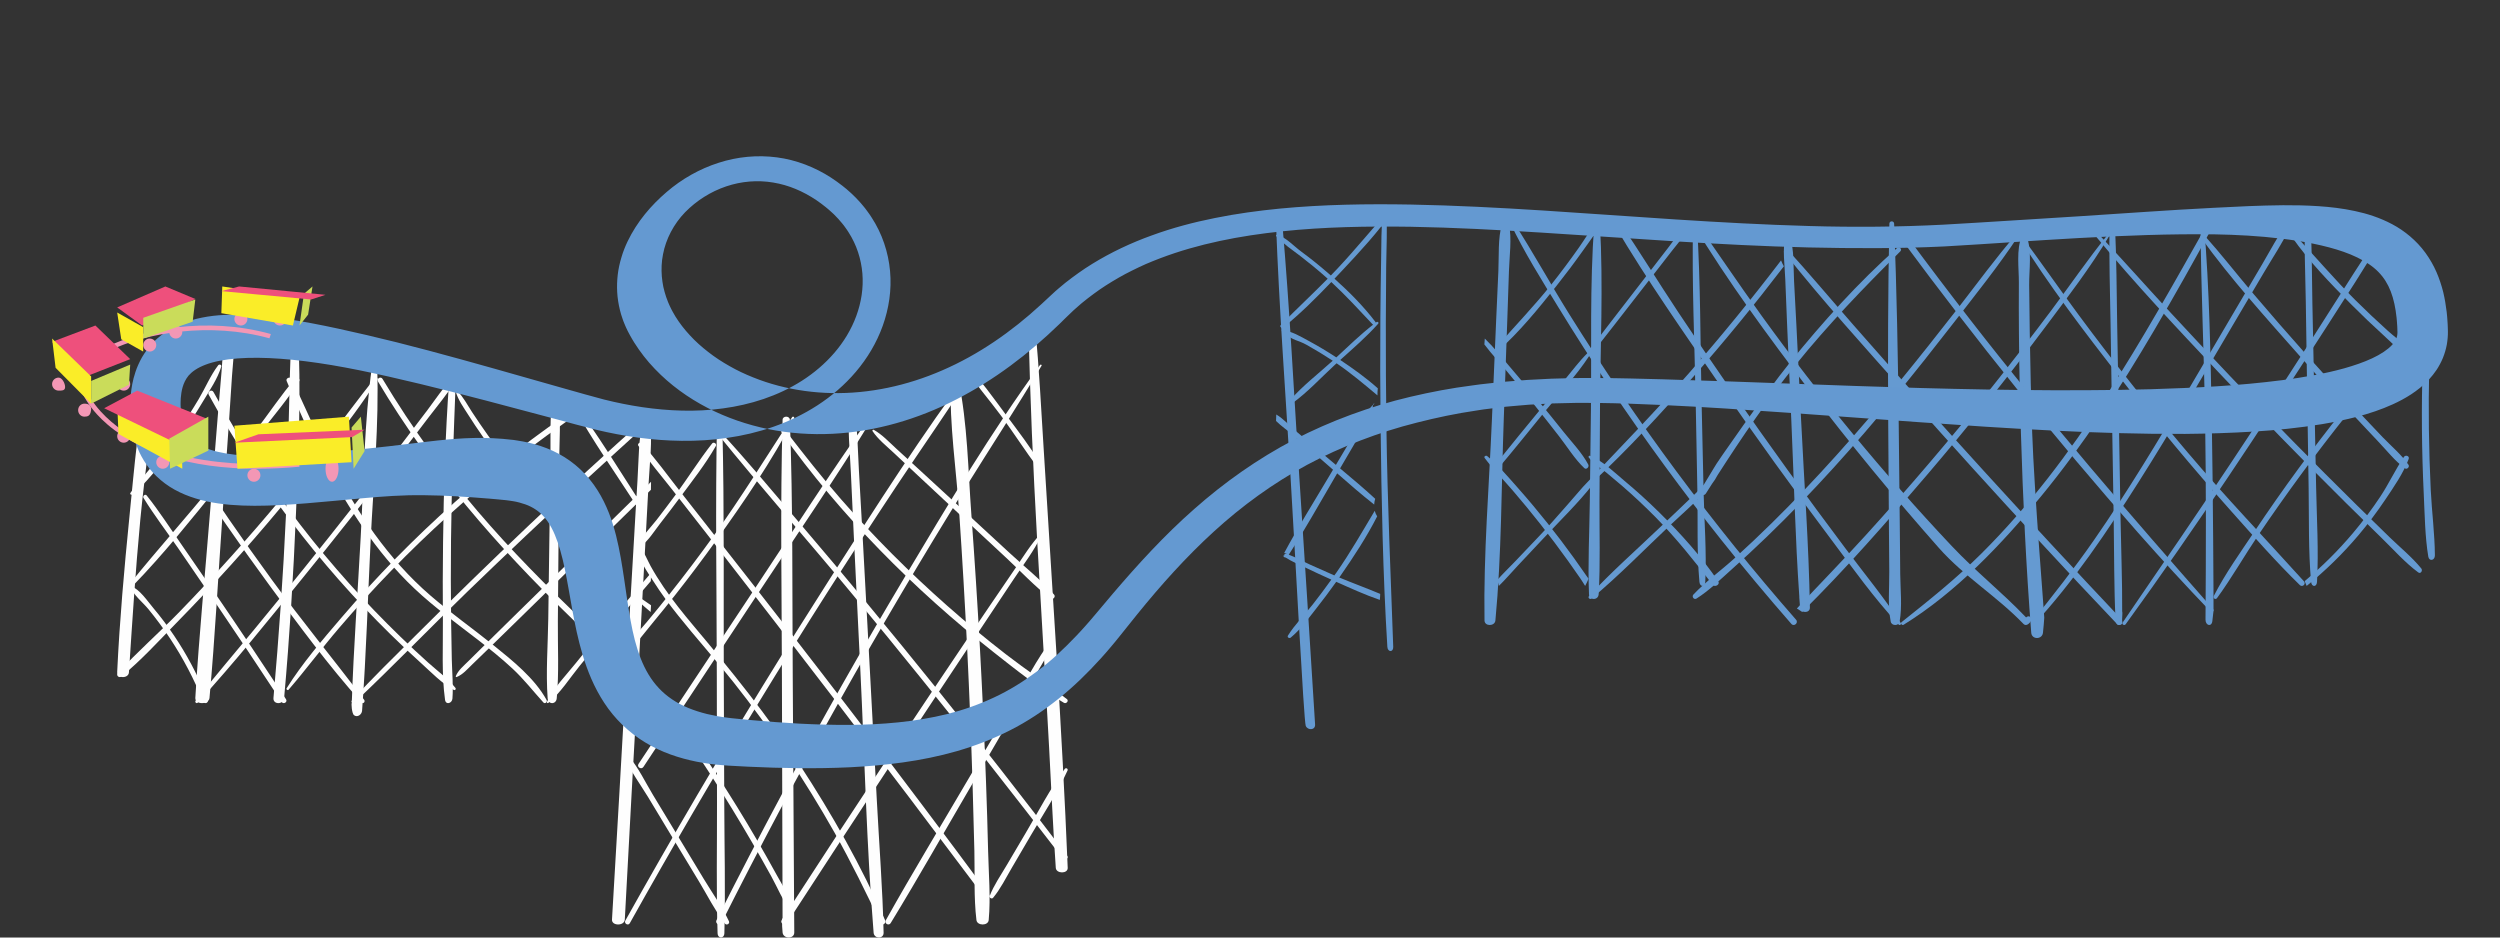 <svg xmlns="http://www.w3.org/2000/svg" viewBox="0 0 192 72"><rect x="0" y="0" width="192" height="72" fill="#333333" stroke="none"/> <g fill="none" fill-rule="evenodd" transform="translate(4 12)"> <path fill="#FEFEFE" d="M7.455 16.178C6.628 19.974 6.32 23.895 5.934 27.744 5.539 31.69 5.188 35.648 5 39.607 4.976 40.129 5.901 40.133 5.905 39.607 6.16 35.704 6.407 31.803 6.776 27.907 7.144 24.021 7.766 20.137 8 16.244 8.016 15.967 7.515 15.9 7.455 16.178M13.932 13.192C13.902 12.99 13.504 12.909 13.434 13.14 13.103 14.231 13.115 15.418 13.015 16.533 12.91 17.703 12.814 18.873 12.718 20.043 12.522 22.437 12.33 24.833 12.14 27.228 11.759 32.016 11.287 36.806 11.001 41.598 10.969 42.138 12.042 42.13 12.09 41.598 12.518 36.869 12.763 32.128 13.098 27.395 13.263 25.055 13.428 22.716 13.587 20.377 13.667 19.207 13.744 18.038 13.818 16.868 13.895 15.668 14.108 14.386 13.932 13.192M18.877 13.226C18.86 12.925 18.424 12.924 18.408 13.226 18.157 17.954 18.185 22.699 17.968 27.431 17.752 32.164 17.416 36.888 17.002 41.607 16.956 42.133 17.774 42.129 17.821 41.607 18.243 36.891 18.536 32.162 18.731 27.431 18.925 22.712 19.142 17.944 18.877 13.226M24.968 16.199C24.961 15.984 24.6 15.91 24.567 16.146 23.971 20.459 23.936 24.882 23.703 29.229 23.476 33.48 23.157 37.739 23.016 41.995 22.975 41.979 23.006 42.798 23.197 42.934 23.467 43.127 23.787 42.861 23.807 42.587 24.133 38.2 24.252 33.788 24.471 29.393 24.688 25.018 25.121 20.579 24.968 16.199M30.645 35.644C30.619 33.586 30.617 31.527 30.638 29.469 30.678 25.406 30.845 21.354 31 17.297 31.015 16.894 30.505 16.908 30.496 17.298 30.495 17.298 30.494 17.297 30.492 17.297 30.194 21.395 30.08 25.523 30.027 29.636 30.001 31.638 29.996 33.641 30.014 35.644 30.031 37.634 29.906 39.781 30.179 41.745 30.237 42.165 30.72 42.019 30.747 41.651 30.82 40.666 30.721 39.637 30.698 38.648 30.675 37.647 30.657 36.646 30.645 35.644M38.847 18.146C38.818 17.949 38.52 17.954 38.487 18.146 38.18 19.97 38.306 21.953 38.273 23.803 38.237 25.785 38.213 27.766 38.186 29.747L38.107 35.521C38.079 37.537 37.913 39.624 38.06 41.634 38.097 42.126 38.711 42.118 38.757 41.634 38.943 39.683 38.827 37.652 38.844 35.691 38.86 33.709 38.877 31.728 38.893 29.747 38.909 27.823 38.929 25.898 38.937 23.973 38.945 22.069 39.121 20.031 38.847 18.146M45.909 20.199C45.881 19.992 45.471 19.904 45.41 20.145 45.023 21.692 45.058 23.346 44.958 24.918 44.857 26.49 44.77 28.064 44.679 29.636 44.492 32.839 44.305 36.041 44.12 39.243 43.749 45.703 43.392 52.164 43.001 58.624 42.97 59.125 43.959 59.125 43.985 58.624 44.317 52.219 44.685 45.816 45.037 39.411 45.21 36.265 45.38 33.12 45.551 29.973 45.636 28.401 45.727 26.828 45.805 25.255 45.888 23.596 46.131 21.852 45.909 20.199M51.966 20.805C51.777 20.563 51.606 20.3 51.409 20.071 51.279 19.921 51.074 20.02 51.069 20.259 50.93 26.818 51.043 33.4 51.051 39.962 51.055 43.19 51.06 46.418 51.066 49.646 51.073 52.98 51.004 56.334 51.11 59.665 51.124 60.111 51.62 60.113 51.632 59.665 51.72 56.333 51.633 52.98 51.623 49.646 51.612 46.418 51.6 43.19 51.587 39.962 51.562 33.568 51.634 27.154 51.478 20.763 51.593 20.858 51.71 20.951 51.823 21.052 51.935 21.152 52.062 20.927 51.966 20.805M56.882 39.928C56.838 33.367 56.905 26.796 56.661 20.239 56.649 19.921 56.112 19.92 56.103 20.239 55.915 26.798 56.039 33.368 56.051 39.928 56.063 46.123 56.079 52.318 56.101 58.513 56.077 58.554 56.063 58.601 56.061 58.654 56.053 58.981 56.073 59.291 56.103 59.617 56.151 60.119 57.003 60.136 57 59.617 56.967 53.054 56.927 46.491 56.882 39.928M63.344 49.531C63.163 46.106 62.978 42.682 62.795 39.258 62.614 35.89 62.433 32.522 62.248 29.154 62.156 27.47 62.064 25.786 61.963 24.102 61.866 22.475 61.886 20.777 61.545 19.178 61.507 19.001 61.265 19.063 61.249 19.218 61.071 20.879 61.273 22.604 61.345 24.27 61.418 25.955 61.5 27.638 61.58 29.322 61.742 32.69 61.908 36.058 62.073 39.426 62.404 46.153 62.549 52.921 63.094 59.635 63.133 60.114 63.871 60.129 63.861 59.635 63.788 56.267 63.521 52.894 63.344 49.531M71.887 53.353C71.846 51.584 71.79 49.815 71.726 48.045 71.602 44.618 71.446 41.191 71.258 37.765 71.07 34.339 70.85 30.914 70.599 27.49 70.347 24.07 70.312 20.551 69.608 17.163 69.555 16.904 69.019 16.977 69.012 17.223 68.913 20.63 69.444 24.088 69.675 27.49 69.911 30.969 70.114 34.45 70.285 37.931 70.452 41.357 70.588 44.784 70.693 48.211 70.745 49.925 70.79 51.639 70.832 53.353 70.875 55.114 70.78 56.907 70.99 58.661 71.044 59.109 71.891 59.116 71.932 58.661 72.091 56.906 71.928 55.112 71.887 53.353M76.15 22.409C75.963 19.338 75.797 16.264 75.516 13.197 75.492 12.938 74.995 12.931 75 13.197 75.199 23.944 75.996 34.7 76.573 45.438 76.738 48.508 76.87 51.581 77.084 54.65 77.116 55.114 78.019 55.12 78 54.65 77.565 43.9 76.805 33.151 76.15 22.409"/> <path fill="#659AD1" d="M95.775 24.441C95.366 18.042 95.042 11.628 94.489 5.24 94.462 4.925 93.988 4.915 94 5.24 94.242 11.645 94.716 18.045 95.103 24.441 95.46 30.344 96.13 43.346 96.28 43.742 96.418 44.104 97.027 44.098 96.999 43.642 96.611 37.241 96.184 30.841 95.775 24.441M102.479 20.946C102.442 18.209 102.424 15.471 102.432 12.733 102.436 11.309 102.444 9.886 102.459 8.463 102.473 7.049 102.556 5.602 102.471 4.193 102.459 3.992 102.235 3.907 102.21 4.141 102.071 5.453 102.091 6.809 102.067 8.134 102.042 9.557 102.022 10.981 102.012 12.405 101.992 15.197 101.996 17.99 102.03 20.782 102.098 26.409 102.203 32.074 102.549 37.681 102.575 38.1 103.015 38.113 103 37.681 102.801 32.101 102.554 26.535 102.479 20.946M111.887 5.17C111.841 4.935 111.416 4.952 111.355 5.17 111.028 6.33 111.128 7.641 111.074 8.831 111.016 10.085 110.959 11.339 110.905 12.593 110.796 15.155 110.686 17.717 110.577 20.279 110.359 25.389 109.929 30.541 110.01 35.653 110.018 36.122 110.804 36.11 110.847 35.653 111.328 30.557 111.303 25.391 111.486 20.279 111.575 17.772 111.665 15.264 111.754 12.756 111.801 11.448 111.844 10.14 111.887 8.831 111.925 7.644 112.121 6.344 111.887 5.17M118.879 19.425C118.904 14.708 119.14 9.928 118.875 5.217 118.859 4.927 118.457 4.929 118.436 5.217 118.089 9.923 118.241 14.707 118.183 19.425 118.155 21.793 118.126 24.161 118.097 26.53 118.069 28.889 117.939 31.276 118.035 33.634 118.055 34.123 118.749 34.121 118.777 33.634 118.915 31.279 118.827 28.889 118.84 26.53 118.853 24.161 118.866 21.793 118.879 19.425M126.835 25.738C126.786 23.475 126.735 21.212 126.684 18.949 126.582 14.382 126.61 9.758 126.325 5.206 126.308 4.936 126.031 4.927 126.025 5.206 125.927 9.772 126.145 14.384 126.231 18.949 126.273 21.212 126.315 23.475 126.359 25.738 126.404 28.027 126.309 30.423 126.516 32.693 126.553 33.092 126.943 33.113 126.965 32.693 127.079 30.411 126.885 28.026 126.835 25.738M134.324 20.245C134.205 17.842 134.092 15.438 133.966 13.035 133.906 11.888 133.849 10.741 133.784 9.594 133.72 8.465 133.814 7.199 133.451 6.112 133.405 5.972 133.161 5.954 133.124 6.112 132.877 7.174 133.069 8.35 133.108 9.43 133.152 10.632 133.205 11.834 133.254 13.035 133.354 15.439 133.465 17.842 133.572 20.245 133.773 24.765 133.871 29.303 134.187 33.818 134.184 33.837 134.183 33.858 134.185 33.879 134.209 34.141 134.228 34.403 134.246 34.665 134.277 35.107 135.008 35.116 135 34.665 134.918 29.86 134.559 25.047 134.324 20.245M141.938 32.095C141.926 30.797 141.914 29.499 141.902 28.201 141.878 25.662 141.85 23.123 141.822 20.583 141.766 15.442 141.667 10.313 141.47 5.178 141.46 4.941 141.109 4.94 141.104 5.178 140.994 10.314 140.984 15.443 141.016 20.583 141.031 23.123 141.047 25.662 141.067 28.201 141.077 29.442 141.086 30.684 141.096 31.925 141.106 33.168 140.968 34.524 141.208 35.744 141.274 36.082 141.828 36.089 141.889 35.744 142.099 34.571 141.949 33.285 141.938 32.095M152.071 21.218C151.984 18.682 151.927 16.145 151.886 13.608 151.866 12.367 151.851 11.127 151.84 9.886 151.828 8.733 152.079 7.201 151.628 6.119 151.561 5.959 151.349 5.962 151.281 6.119 150.833 7.153 151.057 8.613 151.049 9.717 151.04 11.014 151.044 12.311 151.054 13.608 151.073 16.145 151.129 18.682 151.205 21.218 151.36 26.346 151.6 31.476 151.999 36.593 152.041 37.141 152.841 37.13 152.9 36.593 152.942 36.209 152.972 35.827 153 35.442 153.011 35.292 152.231 25.858 152.071 21.218M158.983 34.959C158.995 32.629 158.901 30.283 158.861 27.956 158.819 25.457 158.776 22.959 158.733 20.461 158.69 17.962 158.645 15.464 158.6 12.966 158.555 10.417 158.559 7.846 158.42 5.305 158.398 4.904 158.026 4.893 158.017 5.305 157.962 7.852 158.053 10.418 158.093 12.966 158.131 15.464 158.17 17.962 158.211 20.461 158.251 22.959 158.292 25.457 158.333 27.956 158.374 30.502 158.351 33.077 158.472 35.617 158.496 36.122 158.967 36.133 158.978 35.617 158.979 35.448 158.986 35.278 158.999 35.11 159.002 35.053 158.996 35.003 158.983 34.959M165.866 20.386C165.772 15.327 165.689 10.219 165.266 5.199 165.244 4.944 164.998 4.923 165 5.199 165.035 10.261 165.277 15.322 165.355 20.386 165.433 25.455 165.421 30.521 165.383 35.591 165.38 36.049 165.85 36.172 165.908 35.702 165.94 35.437 165.972 35.174 165.998 34.908 166.012 34.763 165.954 25.106 165.866 20.386M173.88 25.483C173.831 23.081 173.783 20.68 173.735 18.279 173.687 15.933 173.639 13.587 173.59 11.242 173.541 8.895 173.583 6.478 173.353 4.15 173.329 3.902 173.081 3.99 173.067 4.205 172.922 6.524 173.052 8.917 173.086 11.242 173.122 13.643 173.158 16.045 173.195 18.446 173.231 20.791 173.267 23.137 173.303 25.483 173.34 27.868 173.277 30.321 173.492 32.687 173.529 33.095 173.924 33.114 173.947 32.687 174.079 30.311 173.928 27.865 173.88 25.483M182.682 25.642C182.605 24.074 182.557 22.503 182.538 20.931 182.518 19.36 182.528 17.788 182.564 16.217 182.601 14.583 182.826 12.821 182.688 11.198 182.67 10.981 182.453 10.913 182.401 11.144 182.073 12.623 182.115 14.367 182.065 15.903 182.01 17.578 181.99 19.255 182.004 20.931 182.018 22.607 182.065 24.283 182.145 25.956 182.22 27.53 182.238 29.205 182.492 30.745 182.557 31.14 183.003 31.051 183 30.65 182.987 28.989 182.764 27.303 182.682 25.642"/> <path fill="#FEFEFE" d="M42.588 36.023C41.8 36.977 41.016 37.935 40.244 38.901 39.493 39.842 38.522 40.816 38.008 41.901 37.975 41.97 38.054 42.032 38.115 41.982 39.041 41.223 39.753 40.081 40.505 39.157 41.287 38.199 42.071 37.242 42.865 36.294 43.894 35.063 44.933 33.841 45.983 32.628 45.988 32.418 45.995 32.209 46 32 44.847 33.328 43.708 34.668 42.588 36.023M41.233 29.675C39.468 31.406 37.703 33.137 35.938 34.869 35.055 35.734 34.173 36.6 33.293 37.469 32.853 37.903 32.411 38.335 31.975 38.773 31.617 39.133 31.198 39.462 31.003 39.932 30.988 39.968 31.033 40.012 31.07 39.997 31.552 39.803 31.887 39.394 32.254 39.043 32.671 38.644 33.084 38.241 33.497 37.839 34.384 36.976 35.268 36.112 36.151 35.247 37.947 33.489 39.744 31.73 41.54 29.972 43.024 28.52 44.508 27.067 45.992 25.614 45.995 25.409 45.997 25.205 46 25 44.411 26.558 42.822 28.117 41.233 29.675M45.646 20.054C39.564 25.461 33.656 31.089 27.89 36.835 26.255 38.464 24.593 40.078 23.036 41.783 22.925 41.904 23.095 42.076 23.215 41.964 26.163 39.187 28.979 36.262 31.891 33.445 34.832 30.599 37.808 27.788 40.816 25.014 42.514 23.448 44.228 21.9 45.935 20.345 46.13 20.166 45.842 19.88 45.646 20.054M40.682 19.038C33.81 23.612 27.576 29.186 22.241 35.415 20.756 37.149 19.226 38.927 18.013 40.858 17.958 40.946 18.091 41.053 18.163 40.971 19.496 39.431 20.706 37.789 22.03 36.241 23.334 34.716 24.686 33.23 26.085 31.789 28.91 28.88 31.932 26.156 35.12 23.631 36.992 22.149 38.929 20.755 40.903 19.406 41.131 19.25 40.916 18.882 40.682 19.038M30.691 17.055C30.02 17.803 29.452 18.665 28.845 19.469 28.21 20.311 27.572 21.15 26.931 21.987 25.699 23.597 24.457 25.2 23.205 26.794 20.677 30.014 18.114 33.205 15.511 36.361 14.016 38.174 12.485 39.959 11.027 41.803 10.937 41.917 11.089 42.072 11.19 41.963 13.976 38.931 16.566 35.688 19.167 32.487 21.773 29.281 24.334 26.036 26.854 22.757 27.546 21.857 28.234 20.954 28.92 20.049 29.61 19.138 30.373 18.245 30.974 17.269 31.083 17.092 30.825 16.905 30.691 17.055M24.772 17.051C22.345 20.137 20.075 23.323 17.556 26.345 15.082 29.314 12.495 32.197 9.797 34.977 8.251 36.571 6.551 38.05 5.055 39.683 4.887 39.866 5.14 40.106 5.331 39.949 6.838 38.717 8.183 37.234 9.539 35.849 10.936 34.424 12.303 32.972 13.641 31.494 16.224 28.639 18.685 25.684 21.025 22.641 22.394 20.861 23.789 19.065 24.98 17.168 25.063 17.036 24.863 16.935 24.772 17.051M18.684 17.057C17.582 18.339 16.635 19.778 15.602 21.118 14.588 22.433 13.557 23.736 12.512 25.027 10.399 27.642 8.147 30.142 6.035 32.755 5.923 32.894 6.105 33.089 6.234 32.956 8.591 30.526 10.731 27.844 12.86 25.213 13.929 23.893 14.982 22.558 16.022 21.214 17.018 19.929 18.106 18.659 18.974 17.282 19.084 17.107 18.822 16.896 18.684 17.057M12.754 16.057C12.163 16.835 11.767 17.798 11.267 18.64 10.759 19.494 10.221 20.331 9.656 21.149 9.056 22.017 8.428 22.866 7.769 23.691 7.194 24.414 6.541 25.097 6.017 25.858 5.951 25.955 6.092 26.044 6.172 25.976 7.664 24.723 8.876 22.929 9.977 21.336 10.543 20.518 11.081 19.682 11.59 18.828 12.091 17.99 12.71 17.096 12.993 16.157 13.039 16.005 12.838 15.947 12.754 16.057"/> <path fill="#FEFEFE" d="M11.754 41.246C11.104 39.711 10.324 38.235 9.393 36.851 8.894 36.107 8.358 35.388 7.78 34.703 7.318 34.155 6.731 33.254 6.041 33.002 6.019 32.993 5.994 33.019 6.001 33.042 6.227 33.687 6.963 34.252 7.394 34.779 7.988 35.505 8.548 36.26 9.066 37.042 10.07 38.559 10.915 40.174 11.591 41.863 11.672 42.066 11.955 42.039 11.973 41.811 11.987 41.674 11.995 41.536 12 41.398 12.006 41.264 11.856 41.204 11.754 41.246M17.966 41.702C16.21 39.03 14.436 36.372 12.634 33.733 11.745 32.431 10.85 31.134 9.95 29.839 9.07 28.573 8.224 27.252 7.264 26.05 7.152 25.91 6.928 26.092 7.023 26.244 7.85 27.582 8.814 28.843 9.705 30.135 10.6 31.432 11.49 32.733 12.375 34.037 14.145 36.647 15.898 39.269 17.627 41.908 17.769 42.124 18.109 41.919 17.966 41.702M23.967 41.745C21.628 38.653 19.17 35.667 16.882 32.532 14.633 29.451 12.469 26.302 10.387 23.096 10.241 22.871 9.888 23.083 10.035 23.309 12.158 26.583 14.371 29.791 16.677 32.929 18.936 36.004 21.228 39.118 23.767 41.952 23.894 42.094 24.076 41.889 23.967 41.745M30.975 40.827C30.4 40.105 29.587 39.522 28.899 38.902 28.168 38.246 27.451 37.576 26.746 36.894 25.389 35.579 24.079 34.219 22.82 32.815 20.24 29.938 17.875 26.879 15.75 23.668 14.553 21.859 13.436 20.001 12.393 18.103 12.264 17.868 11.898 18.077 12.027 18.311 15.746 25.059 20.455 31.284 25.992 36.717 26.769 37.48 27.563 38.228 28.373 38.959 29.138 39.651 29.933 40.488 30.85 40.985 30.959 41.044 31.044 40.913 30.975 40.827M37.982 41.767C37.073 40.102 35.37 38.739 33.896 37.551 32.301 36.265 30.618 35.081 29.067 33.745 25.795 30.925 23.422 27.347 21.47 23.591 20.364 21.461 19.438 19.258 18.4 17.099 18.3 16.892 17.925 17.041 18.013 17.256 19.615 21.133 21.487 25.03 23.877 28.518 25.033 30.206 26.343 31.802 27.845 33.217 29.36 34.645 31.061 35.868 32.712 37.144 33.626 37.85 34.527 38.573 35.369 39.358 36.238 40.167 36.942 41.079 37.734 41.951 37.856 42.086 38.062 41.914 37.982 41.767M44.94 39.668C43.602 38.289 42.153 37.016 40.768 35.685 39.381 34.353 38.01 33.003 36.669 31.623 33.92 28.795 31.332 25.812 29.01 22.603 27.722 20.822 26.511 18.983 25.375 17.097 25.24 16.873 24.896 17.077 25.031 17.303 29.062 24.073 34.17 29.947 39.783 35.373 41.383 36.92 42.972 38.511 44.666 39.949 44.855 40.11 45.12 39.853 44.94 39.668M35.958 24.682C35.166 23.556 34.257 22.534 33.458 21.411 33.046 20.831 32.645 20.241 32.252 19.645 31.896 19.104 31.568 18.457 31.113 18.018 31.067 17.974 30.981 18.014 31.004 18.09 31.193 18.734 31.608 19.298 31.953 19.844 32.312 20.413 32.685 20.969 33.068 21.516 33.888 22.691 34.736 23.95 35.726 24.946 35.887 25.109 36.089 24.868 35.958 24.682M45.352 34.037C45.199 33.933 44.903 34.069 45.032 34.186 45.335 34.461 45.65 34.731 45.97 35 45.981 34.829 45.991 34.658 46 34.487 45.786 34.336 45.571 34.185 45.352 34.037M40.143 19.029C40.081 18.947 39.961 19.055 40.013 19.148 41.522 21.872 43.319 24.413 44.993 27 44.995 26.775 44.998 26.55 45 26.325 43.414 23.878 41.88 21.327 40.143 19.029M46.017 21.118C46.018 21.039 46.02 20.961 46.021 20.882 45.972 20.946 45.959 21.045 46.017 21.118M70.788 16.049C66.844 21.298 63.292 26.894 59.749 32.429 56.243 37.909 52.839 43.458 49.542 49.071 47.67 52.259 45.832 55.469 44.028 58.698 43.901 58.924 44.243 59.128 44.369 58.902 50.763 47.46 57.589 36.272 64.825 25.367 66.865 22.293 68.986 19.269 70.98 16.164 71.061 16.038 70.873 15.936 70.788 16.049M75.876 16.029C72.089 21.237 68.768 26.814 65.476 32.334 62.217 37.799 59.082 43.336 56.077 48.94 54.349 52.162 52.666 55.408 51.025 58.675 50.899 58.925 51.284 59.139 51.41 58.887 57.158 47.456 63.42 36.28 70.182 25.401 72.112 22.296 74.119 19.233 75.99 16.092 76.034 16.019 75.924 15.964 75.876 16.029M75.9 29.019C75.162 29.806 74.581 30.765 73.972 31.654 73.314 32.614 72.658 33.576 72.005 34.538 70.697 36.463 69.397 38.393 68.101 40.327 65.51 44.192 62.942 48.073 60.393 51.968 58.937 54.193 57.486 56.421 56.039 58.653 55.874 58.908 56.278 59.145 56.442 58.892 61.485 51.118 66.596 43.39 71.726 35.675 72.439 34.602 73.153 33.531 73.866 32.459 74.592 31.369 75.435 30.282 75.994 29.092 76.021 29.034 75.95 28.966 75.9 29.019M76.837 37.036C75.603 38.621 74.668 40.524 73.647 42.257 72.575 44.079 71.5 45.899 70.431 47.723 68.296 51.37 66.096 54.985 64.031 58.674 63.893 58.92 64.255 59.135 64.402 58.896 66.584 55.327 68.641 51.673 70.755 48.061 71.801 46.273 72.842 44.48 73.884 42.689 74.406 41.793 74.924 40.896 75.442 39.999 75.978 39.073 76.576 38.147 76.992 37.158 77.032 37.064 76.914 36.937 76.837 37.036M77.77 47.057C76.633 48.6 75.739 50.345 74.768 51.984 74.277 52.811 73.79 53.639 73.303 54.467 72.853 55.233 72.323 55.988 72.008 56.814 71.957 56.945 72.171 57.069 72.266 56.955 72.839 56.266 73.24 55.445 73.689 54.68 74.175 53.851 74.662 53.022 75.146 52.192 76.106 50.546 77.201 48.903 77.987 47.176 78.05 47.038 77.864 46.929 77.77 47.057M63 19.989C62.986 19.989 62.986 20.011 63 20.011 63.014 20.011 63.014 19.989 63 19.989M62.803 20.047C59.711 24.382 56.836 28.895 53.885 33.336 50.934 37.778 47.982 42.22 45.039 46.668 44.879 46.91 45.257 47.138 45.415 46.898 48.36 42.452 51.297 38.001 54.234 33.549 57.168 29.103 60.195 24.705 62.982 20.156 63.056 20.036 62.881 19.938 62.803 20.047M56.832 20.043C54.837 23.106 52.925 26.212 50.79 29.177 49.712 30.676 48.599 32.147 47.451 33.591 46.873 34.318 46.285 35.038 45.691 35.753 45.142 36.413 44.516 37.043 44.029 37.753 43.917 37.917 44.155 38.079 44.288 37.958 44.961 37.343 45.529 36.558 46.112 35.854 46.706 35.139 47.289 34.414 47.864 33.684 48.953 32.301 50.011 30.893 51.038 29.461 53.176 26.479 55.276 23.4 56.988 20.137 57.043 20.031 56.896 19.945 56.832 20.043M50.689 22.06C49.679 23.348 48.81 24.746 47.838 26.063 47.374 26.691 46.901 27.314 46.423 27.933 45.964 28.529 45.297 29.158 45.013 29.848 44.96 29.939 45.083 30.043 45.171 29.982 45.799 29.549 46.256 28.773 46.719 28.183 47.225 27.537 47.72 26.883 48.209 26.224 49.164 24.938 50.191 23.636 50.98 22.249 51.074 22.083 50.812 21.904 50.689 22.06"/> <path fill="#FEFEFE" d="M71.961 56.711C65.173 47.514 58.197 38.437 51.135 29.439 50.169 28.208 49.206 26.975 48.239 25.746 47.267 24.51 46.341 23.207 45.276 22.047 45.156 21.916 44.924 22.087 45.025 22.236 45.825 23.421 46.78 24.524 47.663 25.652 48.526 26.753 49.388 27.855 50.248 28.959 51.993 31.198 53.727 33.446 55.464 35.693 58.937 40.186 62.387 44.696 65.814 49.223 67.751 51.782 69.669 54.355 71.606 56.913 71.761 57.118 72.117 56.922 71.961 56.711M77.962 53.727C71.34 45.007 64.469 36.436 57.343 28.092 55.322 25.726 53.339 23.323 51.215 21.042 51.102 20.92 50.93 21.091 51.03 21.215 54.46 25.456 58.088 29.555 61.566 33.761 65.045 37.967 68.47 42.213 71.844 46.497 73.783 48.959 75.7 51.437 77.614 53.917 77.765 54.112 78.115 53.928 77.962 53.727M63.98 58.683C62.163 54.511 59.886 50.506 57.403 46.711 54.948 42.959 52.163 39.516 49.291 36.094 48.479 35.127 47.685 34.143 46.972 33.098 46.614 32.572 46.276 32.032 45.967 31.474 45.692 30.977 45.509 30.397 45.082 30.013 45.051 29.985 45.002 30.004 45.001 30.048 44.977 30.957 45.746 31.952 46.211 32.687 46.772 33.572 47.398 34.413 48.05 35.231 49.445 36.983 50.946 38.645 52.337 40.401 55.218 44.036 57.815 47.906 60.099 51.956 61.375 54.219 62.511 56.546 63.627 58.892 63.743 59.136 64.085 58.923 63.98 58.683M56.989 57.779C56.673 56.884 56.107 56.03 55.652 55.199 55.157 54.297 54.651 53.401 54.134 52.511 53.138 50.798 52.095 49.111 51.015 47.45 49.935 45.788 48.819 44.15 47.662 42.54 47.084 41.736 46.496 40.938 45.899 40.147 45.577 39.721 45.251 39.299 44.921 38.879 44.67 38.56 44.451 38.227 44.103 38.009 44.051 37.977 43.985 38.036 44.003 38.092 44.15 38.533 44.486 38.88 44.764 39.247 45.04 39.612 45.315 39.977 45.589 40.343 46.184 41.135 46.769 41.935 47.344 42.741 48.496 44.354 49.61 45.993 50.683 47.66 51.755 49.327 52.785 51.02 53.781 52.733 54.279 53.59 54.766 54.453 55.244 55.321 55.713 56.174 56.108 57.135 56.673 57.925 56.783 58.08 57.058 57.976 56.989 57.779M51.982 58.749C51.457 57.632 50.698 56.574 50.055 55.509 49.404 54.433 48.754 53.357 48.104 52.281 47.454 51.205 46.802 50.13 46.151 49.054 45.549 48.06 45.028 46.935 44.255 46.042 44.164 45.936 43.96 46.051 44.007 46.173 44.418 47.243 45.19 48.25 45.79 49.245 46.438 50.322 47.087 51.398 47.737 52.475 48.387 53.551 49.037 54.627 49.686 55.703 50.33 56.768 50.903 57.917 51.66 58.919 51.798 59.102 52.074 58.945 51.982 58.749M77.939 41.692C76.414 40.511 74.797 39.442 73.27 38.261 71.713 37.057 70.197 35.804 68.726 34.504 65.838 31.954 63.115 29.228 60.591 26.342 59.1 24.637 57.711 22.859 56.33 21.072 56.2 20.904 55.904 21.06 56.031 21.239 60.529 27.566 66.178 33.258 72.336 38.109 74.054 39.463 75.811 40.862 77.711 41.976 77.889 42.08 78.109 41.823 77.939 41.692M76.952 33.662C75.927 32.515 74.668 31.515 73.537 30.467 72.363 29.379 71.185 28.294 70.008 27.209 68.861 26.151 67.714 25.094 66.564 24.038 65.99 23.51 65.413 22.984 64.837 22.458 64.295 21.961 63.756 21.379 63.11 21.012 63.037 20.97 62.97 21.049 63.014 21.115 63.438 21.746 64.086 22.258 64.641 22.779 65.209 23.312 65.776 23.847 66.345 24.379 67.514 25.472 68.684 26.563 69.854 27.654 70.995 28.717 72.135 29.781 73.278 30.841 74.393 31.875 75.465 33.032 76.675 33.959 76.862 34.103 77.105 33.833 76.952 33.662M75.975 23.724C75.163 22.366 74.183 21.097 73.247 19.842 72.283 18.547 71.319 17.173 70.205 16.032 70.113 15.939 69.938 16.067 70.022 16.188 70.916 17.485 71.952 18.672 72.887 19.936 73.858 21.247 74.743 22.639 75.719 23.944 75.837 24.101 76.078 23.895 75.975 23.724"/> <path fill="#659AD1" d="M181.957 31.661C181.247 30.789 180.333 30.046 179.525 29.263 178.678 28.442 177.835 27.618 176.995 26.79 175.344 25.163 173.707 23.523 172.084 21.869 168.865 18.59 165.703 15.257 162.584 11.884 160.791 9.945 159.041 7.965 157.229 6.044 157.106 5.913 156.923 6.104 157.034 6.238 159.988 9.803 163.179 13.19 166.354 16.559 169.56 19.962 172.825 23.311 176.146 26.603 177.07 27.519 177.998 28.431 178.931 29.339 179.834 30.218 180.708 31.212 181.723 31.962 181.912 32.103 182.083 31.816 181.957 31.661M172.941 32.642C169.961 29.342 166.892 26.146 164.013 22.748 161.113 19.327 158.323 15.807 155.649 12.197 154.139 10.159 152.698 8.067 151.181 6.035 151.11 5.941 150.952 6.055 151.014 6.156 153.349 9.914 156.064 13.462 158.769 16.942 161.526 20.487 164.397 23.94 167.38 27.285 169.087 29.2 170.796 31.148 172.63 32.936 172.826 33.127 173.128 32.849 172.941 32.642M165.966 34.781C159.585 27.534 153.28 20.24 147.363 12.62 145.688 10.463 144.04 8.286 142.416 6.091 142.232 5.842 141.867 6.156 142.05 6.403 147.777 14.149 153.82 21.678 160.205 28.915 162.016 30.967 163.863 32.98 165.76 34.956 165.88 35.081 166.081 34.912 165.966 34.781M158.711 35.331C151.79 27.997 144.995 20.555 138.349 12.969 136.608 10.982 134.91 8.95 133.127 7 133.086 7.116 133.043 7.231 133 7.346 135.981 11.118 139.242 14.696 142.427 18.292 145.807 22.108 149.228 25.888 152.69 29.629 154.645 31.741 156.607 33.847 158.593 35.929 158.697 36.038 158.912 36.022 158.982 35.879 159.078 35.682 158.761 35.238 158.711 35.331M151.605 35.42C149.692 33.42 147.782 31.935 145.895 29.935 140.726 24.457 135.726 18.388 131.286 12.241 129.574 9.873 127.954 7.442 126.26 5.062 126.161 4.923 125.928 5.04 126.022 5.194 128.686 9.602 131.77 13.792 134.889 17.886 138.078 22.07 141.418 26.137 144.902 30.077 146.86 32.292 149.366 33.794 151.413 35.927 151.512 36.031 151.651 36.015 151.758 35.936 152.255 35.567 151.876 35.149 151.605 35.42M141.984 35.852C140.683 33.872 139.161 32.03 137.744 30.136 136.259 28.151 134.782 26.162 133.33 24.151 130.439 20.149 127.621 16.09 124.887 11.972 123.373 9.692 121.941 7.35 120.407 5.084 120.258 4.863 119.894 5.122 120.03 5.352 122.502 9.535 125.316 13.546 128.068 17.537 130.839 21.557 133.692 25.516 136.622 29.415 138.287 31.631 139.93 33.947 141.818 35.97 141.894 36.051 142.051 35.954 141.984 35.852M133.939 35.596C127.519 28.262 121.693 20.406 116.52 12.129 115.063 9.797 113.741 7.37 112.245 5.065 112.156 4.928 111.942 5.028 112.015 5.183 113.066 7.381 114.382 9.474 115.651 11.548 116.946 13.666 118.287 15.756 119.67 17.816 122.365 21.827 125.217 25.729 128.226 29.505 129.961 31.685 131.748 33.822 133.58 35.919 133.785 36.153 134.144 35.83 133.939 35.596M180.969 23.69C180.426 22.907 179.637 22.254 178.981 21.569 178.323 20.882 177.669 20.191 177.019 19.496 175.664 18.048 174.328 16.582 173.007 15.101 171.687 13.62 170.383 12.122 169.098 10.608 167.815 9.097 166.593 7.521 165.271 6.046 165.154 5.915 164.921 6.092 165.027 6.24 167.33 9.436 170.019 12.395 172.615 15.336 173.928 16.825 175.261 18.294 176.611 19.747 177.286 20.473 177.966 21.195 178.649 21.913 179.3 22.596 179.939 23.417 180.699 23.969 180.857 24.084 181.083 23.854 180.969 23.69M181.947 15.657C181.215 14.815 180.213 14.148 179.382 13.402 178.534 12.64 177.705 11.857 176.896 11.053 175.275 9.443 173.814 7.69 172.239 6.039 172.133 5.928 171.931 6.076 172.023 6.207 173.339 8.079 174.972 9.765 176.576 11.379 177.381 12.187 178.205 12.976 179.048 13.742 179.874 14.493 180.738 15.422 181.708 15.972 181.909 16.086 182.094 15.826 181.947 15.657"/> <path fill="#659AD1" d="M165.575 5.113C160.512 14.073 155.519 23.204 148.169 30.515 146.248 32.426 144.156 34.097 142.041 35.78 141.926 35.871 142.075 36.058 142.197 35.982 146.258 33.467 149.733 29.793 152.754 26.117 156.031 22.13 158.842 17.781 161.46 13.334 163.01 10.699 164.506 8.03 165.97 5.345 166.111 5.085 165.721 4.855 165.575 5.113M171.674 5.083C170.961 6.08 170.382 7.199 169.757 8.258 169.129 9.322 168.502 10.388 167.876 11.454 166.631 13.575 165.385 15.696 164.135 17.814 161.797 21.775 159.425 25.725 156.807 29.494 155.301 31.663 153.671 33.718 152.031 35.777 151.931 35.902 152.094 36.081 152.207 35.959 155.271 32.647 157.856 28.784 160.285 24.956 162.827 20.951 165.201 16.831 167.616 12.743 168.35 11.501 169.085 10.26 169.816 9.017 170.541 7.783 171.361 6.566 171.977 5.268 172.08 5.053 171.808 4.896 171.674 5.083M178.649 6.088C176.123 9.938 173.701 13.862 171.181 17.717 168.641 21.605 166.075 25.475 163.463 29.311 161.987 31.477 160.493 33.63 159.024 35.803 158.926 35.949 159.151 36.079 159.251 35.942 164.673 28.476 169.766 20.729 174.775 12.957 176.198 10.75 177.623 8.542 178.97 6.284 179.098 6.07 178.783 5.884 178.649 6.088M179.705 15.058C177.158 17.914 174.771 20.922 172.501 24.017 171.349 25.589 170.23 27.188 169.145 28.811 168.07 30.418 166.904 32.039 166.02 33.769 165.932 33.942 166.152 34.091 166.267 33.934 167.39 32.397 168.346 30.713 169.414 29.131 170.485 27.546 171.588 25.984 172.719 24.443 175.016 21.312 177.451 18.296 179.951 15.337 180.103 15.157 179.866 14.878 179.705 15.058M180.622 23.09C179.966 24.058 179.466 25.147 178.817 26.127 178.178 27.091 177.484 28.016 176.743 28.897 175.603 30.255 174.347 31.502 173 32.631 173.056 32.751 173.107 32.874 173.151 33 174.581 31.838 175.91 30.545 177.113 29.125 177.858 28.246 178.554 27.321 179.199 26.359 179.846 25.392 180.574 24.353 180.986 23.25 181.072 23.016 180.743 22.912 180.622 23.09M157.87 6.025C156.358 7.895 154.995 9.892 153.554 11.817 152.035 13.846 150.483 15.85 148.9 17.83 145.811 21.697 142.595 25.467 139.265 29.131 137.541 31.028 135.75 32.859 134 34.73 134.14 34.82 134.276 34.91 134.411 35 137.77 31.676 140.91 28.086 143.973 24.499 147.15 20.779 150.209 16.959 153.136 13.04 154.814 10.792 156.557 8.53 157.99 6.117 158.033 6.045 157.926 5.956 157.87 6.025M150.814 6.033C149.27 7.815 147.881 9.731 146.434 11.589 144.91 13.544 143.373 15.49 141.8 17.408 138.736 21.139 135.528 24.771 132.08 28.165 131.139 29.092 130.179 30 129.199 30.887 128.171 31.817 127.003 32.658 126.053 33.662 125.904 33.819 126.096 34.093 126.293 33.969 127.261 33.359 128.108 32.517 128.958 31.761 129.889 30.932 130.803 30.084 131.699 29.219 133.466 27.515 135.167 25.745 136.815 23.93 140.059 20.358 143.09 16.598 146.042 12.791 147.727 10.617 149.466 8.453 150.984 6.162 151.05 6.062 150.894 5.94 150.814 6.033M141.694 7.048C138.696 9.714 135.965 12.749 133.442 15.875 131.574 18.19 127.736 23.673 127.646 23.912 127.377 24.344 127.114 24.778 126.857 25.216 126.666 25.443 126.456 25.663 126.232 25.881 125.335 26.754 124.421 27.609 123.516 28.474 121.689 30.222 119.76 31.912 118.04 33.77 117.918 33.901 118.099 34.076 118.233 33.965 120.336 32.21 122.274 30.214 124.269 28.334 125.089 27.563 125.947 26.815 126.733 26.006 126.828 26.037 126.94 26.016 127.009 25.905 127.166 25.657 127.323 25.41 127.48 25.163 127.642 24.953 127.788 24.729 127.907 24.494 129.778 21.576 131.722 18.724 133.903 16.022 136.4 12.929 139.13 10.094 141.946 7.303 142.11 7.139 141.865 6.896 141.694 7.048M132.784 8C130.53 10.956 128.182 13.832 125.743 16.622 123.103 19.641 120.312 22.489 117.566 25.399 117.488 25.482 115.396 27.932 114.291 29.088 113.657 29.752 113.026 30.419 112.394 31.084 111.937 31.564 111.449 32.031 111 32.529 111.037 32.686 111.074 32.843 111.112 33 111.618 32.507 112.085 31.956 112.565 31.445 113.223 30.745 113.881 30.047 114.537 29.346 115.813 27.981 117.182 26.66 118.342 25.185 118.388 25.127 118.357 25.061 118.307 25.043 121.031 22.513 123.58 19.735 126.045 16.938 128.46 14.198 130.776 11.364 133 8.453 132.917 8.308 132.845 8.158 132.784 8M124.088 7.061C123.34 8.03 122.591 8.999 121.843 9.967 121.12 10.902 120.396 11.837 119.675 12.773 119.314 13.241 118.956 13.711 118.596 14.18 118.362 14.485 118.102 14.773 117.923 15.112 117.273 15.754 116.712 16.513 116.127 17.218 115.507 17.966 114.892 18.72 114.276 19.471 113.18 20.808 112.076 22.138 111 23.492 111.015 23.661 111.03 23.83 111.04 24 112.255 22.563 113.434 21.092 114.622 19.63 115.758 18.233 117.048 16.867 118.044 15.348 118.388 15.069 118.641 14.667 118.916 14.315 119.281 13.85 119.645 13.386 120.009 12.92 120.761 11.955 121.511 10.988 122.262 10.022 122.987 9.089 123.713 8.157 124.438 7.224 124.948 6.569 125.501 5.924 126 5.247 125.881 5.17 125.766 5.087 125.652 5 125.109 5.667 124.608 6.388 124.088 7.061M117.245 7.036C116.558 8.011 115.844 8.967 115.102 9.9 113.811 11.523 112.373 13.003 111.017 14.562 111.017 14.709 111.012 14.855 111 15 112.671 13.523 114.135 11.722 115.518 9.981 116.229 9.085 116.917 8.17 117.58 7.235 118.053 6.567 118.554 5.891 119 5.189 118.859 5.132 118.719 5.069 118.582 5 118.136 5.678 117.711 6.375 117.245 7.036"/> <path fill="#659AD1" d="M117.977 23.673C117.494 22.768 116.728 21.976 116.098 21.188 115.41 20.325 114.716 19.47 114.014 18.621 113.312 17.772 112.605 16.929 111.89 16.093 111.289 15.389 110.698 14.638 110.032 14 110.026 14.152 110.015 14.303 110 14.453 110.553 15.185 111.185 15.861 111.766 16.56 112.443 17.373 113.113 18.193 113.776 19.02 114.44 19.847 115.097 20.68 115.747 21.519 116.368 22.32 116.95 23.271 117.678 23.955 117.833 24.101 118.076 23.86 117.977 23.673M117.795 32.159C117.488 31.712 117.176 31.269 116.86 30.83 116.214 29.933 115.546 29.054 114.858 28.192 114.134 27.286 113.392 26.395 112.624 25.529 111.861 24.67 111.101 23.759 110.217 23.028 110.119 22.947 109.933 23.057 110.025 23.179 110.681 24.052 111.461 24.834 112.17 25.662 112.899 26.513 113.614 27.377 114.308 28.259 115.037 29.184 115.744 30.127 116.432 31.085 116.748 31.524 117.059 31.968 117.365 32.415 117.493 32.601 117.613 32.802 117.739 33 117.835 32.819 117.923 32.635 118 32.445 117.93 32.35 117.861 32.254 117.795 32.159M127.966 32.657C126.683 30.759 125.089 28.988 123.431 27.353 122.576 26.509 121.682 25.698 120.752 24.923 119.969 24.271 119.096 23.39 118.114 23.007 118.024 22.972 117.971 23.078 118.017 23.137 118.374 23.593 118.929 23.936 119.384 24.308 119.793 24.643 120.197 24.984 120.596 25.33 121.48 26.097 122.331 26.894 123.147 27.721 124.763 29.361 126.153 31.117 127.54 32.917 127.707 33.133 128.12 32.885 127.966 32.657M102.979 4.196C103.064 4.075 102.867 3.928 102.766 4.04 101.395 5.552 100.119 7.134 98.719 8.624 98.55 8.803 98.38 8.981 98.208 9.158 98.142 9.1 98.077 9.042 98.011 8.985 97.341 8.403 96.648 7.845 95.93 7.317 95.32 6.868 94.819 6.268 94.085 6.026 94.013 6.002 93.976 6.09 94.017 6.136 94.554 6.739 95.23 7.175 95.876 7.672 96.552 8.191 97.209 8.731 97.844 9.296 97.885 9.332 97.924 9.369 97.965 9.406 96.783 10.606 95.55 11.755 94.367 12.955 94.243 13.082 94.429 13.254 94.565 13.144 95.874 12.083 97.081 10.878 98.244 9.66 99.357 10.691 100.375 11.8 101.411 12.904 101.424 12.919 101.439 12.929 101.455 12.935 100.461 13.708 99.551 14.597 98.629 15.448 97.946 15.001 97.245 14.579 96.523 14.19 95.853 13.829 95.205 13.419 94.427 13.352 94.367 13.347 94.686 13.587 94.724 13.623 95.263 14.152 95.674 14.108 96.344 14.482 97.029 14.865 97.7 15.272 98.353 15.702 98.352 15.703 98.351 15.704 98.35 15.705 97.264 16.693 96.023 17.64 95.069 18.744 94.969 18.859 95.105 19.079 95.253 18.971 96.429 18.119 97.449 17.005 98.51 16.028 98.556 15.986 98.603 15.944 98.65 15.901 99.762 16.66 100.769 17.514 101.788 18.367 101.786 18.182 101.793 18 101.817 17.824 100.922 17.024 99.922 16.307 98.93 15.646 99.926 14.748 100.96 13.858 101.841 12.866 101.921 12.776 101.803 12.67 101.709 12.74 101.693 12.752 101.677 12.764 101.661 12.777 101.657 12.763 101.652 12.749 101.642 12.735 100.723 11.526 99.632 10.428 98.488 9.405 98.681 9.201 98.874 8.996 99.065 8.793 100.441 7.329 101.827 5.829 102.979 4.196M98.856 32.352C98.881 32.317 98.907 32.281 98.931 32.245 99.953 30.775 100.957 29.247 101.767 27.656 101.681 27.523 101.618 27.379 101.58 27.23 100.629 28.823 99.714 30.424 98.647 31.958 98.592 32.036 98.533 32.113 98.478 32.192 97.854 31.923 97.234 31.646 96.616 31.365 96.082 31.123 95.541 30.809 94.979 30.6 96.217 28.683 97.324 26.687 98.477 24.726 98.55 24.602 98.623 24.477 98.695 24.353 99.626 25.17 100.561 25.984 101.537 26.75 101.545 26.601 101.57 26.453 101.616 26.307 100.745 25.504 99.832 24.736 98.918 23.973 99.339 23.254 99.76 22.536 100.181 21.817 100.486 21.295 100.79 20.772 101.092 20.248 101.317 19.857 101.409 19.49 101.456 19.043 101.46 18.999 101.585 18.989 101.555 19.011 101.123 19.325 100.899 19.856 100.634 20.294 100.366 20.738 100.099 21.183 99.833 21.628 99.421 22.32 99.009 23.012 98.597 23.704 98.278 23.438 97.961 23.172 97.646 22.904 96.94 22.304 96.234 21.706 95.527 21.109 95.065 20.718 94.576 20.164 94.017 19.833 94.015 19.999 94.008 20.166 94 20.332 94.413 20.744 94.956 21.107 95.352 21.45 96.05 22.056 96.749 22.662 97.45 23.265 97.759 23.533 98.068 23.803 98.376 24.073 98.264 24.261 98.152 24.449 98.041 24.636 96.889 26.577 95.682 28.499 94.618 30.483 94.6 30.478 94.949 30.471 94.931 30.467 94.838 30.443 94.571 30.56 94.649 30.624 94.679 30.648 94.527 30.67 94.558 30.693 94.581 30.768 94.658 30.82 94.739 30.821 95.22 31.137 95.792 31.365 96.307 31.615 96.947 31.926 97.595 32.223 98.246 32.514 97.785 33.158 97.314 33.795 96.822 34.418 96.196 35.213 95.446 35.96 94.914 36.812 94.834 36.941 95.014 37.06 95.128 36.966 95.87 36.358 96.453 35.538 97.037 34.799 97.584 34.107 98.112 33.401 98.622 32.684 99.714 33.17 100.827 33.68 101.971 34.074 101.988 33.919 101.998 33.764 102 33.611 100.962 33.173 99.894 32.787 98.856 32.352"/> <path fill="#6499d1" d="M9.869,19.065 C9.869,19.065 9.873,19.174 9.88,19.389 C9.881,19.416 9.882,19.444 9.883,19.474 C9.884,19.506 9.885,19.538 9.888,19.555 C9.893,19.598 9.898,19.646 9.903,19.697 C9.908,19.795 9.933,19.933 9.954,20.085 C10.007,20.38 10.09,20.726 10.245,21.052 C10.325,21.211 10.418,21.37 10.534,21.523 C10.656,21.672 10.802,21.818 10.994,21.96 C11.372,22.243 11.954,22.52 12.747,22.703 C13.534,22.893 14.509,22.995 15.603,23.024 C16.699,23.056 17.917,23.009 19.236,22.92 C20.555,22.824 21.975,22.688 23.491,22.528 C25.008,22.373 26.619,22.195 28.336,21.975 C30.054,21.772 31.89,21.56 33.862,21.655 C34.354,21.676 34.855,21.721 35.362,21.78 C35.339,21.776 35.5,21.796 35.514,21.799 L35.601,21.812 L35.775,21.84 C35.895,21.858 35.989,21.869 36.168,21.907 C36.328,21.94 36.488,21.973 36.649,22.006 C36.803,22.043 36.947,22.085 37.096,22.125 C37.69,22.297 38.297,22.52 38.891,22.841 C39.483,23.159 40.057,23.564 40.567,24.043 C41.077,24.521 41.519,25.068 41.881,25.638 C42.244,26.208 42.529,26.8 42.761,27.387 C43.222,28.564 43.473,29.721 43.674,30.837 C43.873,31.955 44.015,33.046 44.174,34.103 C44.335,35.159 44.503,36.189 44.753,37.156 C45.004,38.121 45.337,39.019 45.799,39.785 C46.261,40.553 46.848,41.193 47.604,41.702 C48.355,42.217 49.283,42.584 50.304,42.837 C50.819,42.956 51.349,43.061 51.904,43.122 L52.11,43.148 C52.154,43.153 52.166,43.157 52.208,43.16 L52.323,43.171 L52.786,43.217 C53.093,43.246 53.402,43.275 53.711,43.305 C54.922,43.413 56.163,43.51 57.41,43.576 C58.656,43.64 59.914,43.678 61.178,43.672 C63.703,43.656 66.259,43.45 68.734,42.842 C69.97,42.535 71.176,42.11 72.34,41.566 C73.505,41.025 74.612,40.335 75.67,39.542 C76.732,38.752 77.718,37.822 78.666,36.826 C78.905,36.579 79.136,36.322 79.367,36.062 C79.601,35.807 79.824,35.536 80.051,35.271 C80.518,34.717 80.987,34.16 81.458,33.602 C83.37,31.365 85.402,29.128 87.712,27.097 C90.012,25.062 92.581,23.236 95.385,21.773 C96.788,21.045 98.245,20.406 99.74,19.855 C101.236,19.304 102.769,18.836 104.331,18.471 C105.893,18.105 107.476,17.803 109.077,17.601 L109.677,17.519 L110.278,17.452 C110.68,17.409 111.082,17.366 111.485,17.323 C111.888,17.291 112.291,17.259 112.695,17.227 L113.302,17.178 L113.909,17.147 C114.314,17.126 114.72,17.105 115.126,17.084 C115.532,17.073 115.939,17.062 116.346,17.051 C117.16,17.02 117.975,17.035 118.793,17.032 C120.421,17.04 122.047,17.089 123.68,17.13 C126.946,17.225 130.232,17.343 133.54,17.463 C136.846,17.592 140.175,17.702 143.52,17.8 C146.866,17.891 150.229,17.957 153.601,17.971 C156.973,17.98 160.357,17.953 163.728,17.8 C165.414,17.73 167.096,17.629 168.764,17.473 C170.431,17.314 172.089,17.12 173.696,16.819 C174.5,16.672 175.288,16.496 176.048,16.284 C176.804,16.069 177.534,15.822 178.18,15.519 C178.825,15.222 179.378,14.853 179.705,14.498 C179.788,14.411 179.851,14.325 179.909,14.243 C179.96,14.16 180.002,14.082 180.035,14.005 C180.095,13.85 180.127,13.695 180.125,13.495 C180.125,13.479 180.125,13.455 180.121,13.384 L180.115,13.221 L180.109,13.058 L180.099,12.923 L180.081,12.659 L180.055,12.382 C180.016,12.016 179.961,11.662 179.888,11.326 C179.742,10.656 179.52,10.07 179.208,9.577 C178.897,9.083 178.484,8.658 177.934,8.285 C177.385,7.915 176.723,7.598 175.996,7.342 C175.27,7.085 174.486,6.886 173.681,6.719 C172.876,6.551 172.045,6.427 171.206,6.327 C169.525,6.122 167.808,6.028 166.086,5.998 C162.639,5.955 159.171,6.09 155.711,6.279 C152.247,6.469 148.797,6.73 145.331,6.926 C141.837,7.098 138.369,7.081 134.91,7.004 C131.453,6.923 128.014,6.74 124.596,6.53 C121.184,6.307 117.785,6.086 114.404,5.865 C111.028,5.654 107.671,5.474 104.341,5.415 C101.012,5.367 97.705,5.423 94.464,5.766 C91.227,6.104 88.042,6.716 85.096,7.837 C84.725,7.97 84.367,8.13 84.004,8.278 C83.65,8.445 83.289,8.596 82.945,8.778 C82.244,9.119 81.577,9.513 80.926,9.925 C80.277,10.342 79.664,10.804 79.072,11.286 C78.788,11.541 78.49,11.78 78.222,12.05 L77.799,12.456 L77.371,12.879 C76.177,14.036 74.934,15.107 73.607,16.085 C72.284,17.064 70.885,17.941 69.419,18.69 C66.493,20.191 63.258,21.151 59.952,21.314 C58.301,21.398 56.638,21.285 55.014,20.957 C53.392,20.624 51.808,20.085 50.327,19.319 C48.849,18.551 47.468,17.564 46.29,16.33 C45.698,15.717 45.167,15.034 44.702,14.297 C44.59,14.109 44.474,13.924 44.371,13.729 L44.293,13.584 C44.287,13.576 44.211,13.431 44.199,13.403 L44.081,13.155 C44.064,13.12 44.038,13.061 44.013,13 L43.94,12.824 L43.869,12.647 C43.847,12.589 43.83,12.536 43.811,12.481 C43.774,12.371 43.735,12.262 43.702,12.151 L43.611,11.815 C43.501,11.364 43.427,10.904 43.401,10.443 C43.374,9.983 43.393,9.523 43.445,9.074 C43.499,8.624 43.599,8.186 43.726,7.765 C43.85,7.341 44.01,6.936 44.194,6.55 C44.936,5.004 46.011,3.766 47.192,2.751 C48.375,1.732 49.735,0.969 51.183,0.504 C52.629,0.034 54.174,-0.112 55.668,0.086 C57.165,0.281 58.588,0.845 59.816,1.637 C60.121,1.838 60.418,2.048 60.702,2.272 L60.913,2.442 L61.018,2.527 L61.131,2.627 L61.316,2.791 L61.41,2.876 L61.514,2.977 C61.651,3.112 61.795,3.248 61.914,3.384 C62.039,3.519 62.163,3.655 62.278,3.799 L62.453,4.013 L62.618,4.236 C62.73,4.382 62.832,4.536 62.933,4.691 C63.743,5.927 64.226,7.368 64.356,8.814 C64.491,10.263 64.265,11.707 63.795,13.02 C63.323,14.337 62.603,15.526 61.737,16.547 C60.869,17.57 59.859,18.43 58.779,19.13 C56.612,20.532 54.198,21.296 51.848,21.631 C49.491,21.972 47.182,21.9 45,21.608 C43.908,21.461 42.845,21.257 41.814,21.011 C40.77,20.753 39.824,20.489 38.861,20.232 C36.95,19.726 35.108,19.237 33.338,18.768 C29.801,17.843 26.548,17.041 23.609,16.438 C20.672,15.839 18.024,15.5 15.806,15.478 C14.702,15.47 13.706,15.542 12.878,15.706 C12.049,15.865 11.404,16.127 10.986,16.409 C10.775,16.549 10.616,16.694 10.489,16.837 C10.366,16.983 10.276,17.133 10.2,17.282 C10.051,17.583 9.97,17.9 9.928,18.184 C9.885,18.467 9.873,18.705 9.871,18.867 C9.869,19.03 9.869,19.114 9.869,19.114 L9.869,19.065 Z M6,19.114 C6,19.114 6.005,18.978 6.015,18.713 C6.029,18.445 6.057,18.041 6.16,17.49 C6.266,16.944 6.461,16.23 6.91,15.433 C7.141,15.04 7.435,14.632 7.807,14.254 C8.181,13.878 8.625,13.536 9.112,13.257 C10.093,12.695 11.215,12.397 12.363,12.257 C13.516,12.125 14.714,12.146 15.966,12.252 C18.468,12.475 21.19,13.041 24.191,13.739 C27.192,14.434 30.458,15.325 33.994,16.321 C35.759,16.821 37.595,17.342 39.5,17.883 C40.446,18.147 41.437,18.436 42.379,18.681 C43.338,18.921 44.321,19.122 45.325,19.27 C47.331,19.561 49.432,19.657 51.534,19.364 C53.63,19.083 55.736,18.421 57.581,17.246 C58.501,16.659 59.349,15.944 60.07,15.108 C60.79,14.274 61.378,13.314 61.761,12.272 C62.143,11.232 62.325,10.11 62.231,9 C62.139,7.891 61.786,6.797 61.168,5.838 C61.091,5.718 61.014,5.597 60.927,5.483 L60.801,5.309 L60.665,5.141 C60.487,4.917 60.28,4.697 60.092,4.51 L60.02,4.437 C59.995,4.412 59.96,4.382 59.931,4.355 L59.747,4.189 C59.725,4.169 59.666,4.116 59.675,4.123 L59.588,4.051 L59.414,3.906 C59.181,3.716 58.938,3.538 58.69,3.368 C57.694,2.7 56.576,2.213 55.386,2.02 C54.199,1.817 52.946,1.917 51.769,2.315 C50.593,2.712 49.497,3.401 48.617,4.3 C47.741,5.202 47.139,6.364 46.92,7.527 C46.803,8.107 46.785,8.683 46.828,9.23 C46.851,9.504 46.893,9.771 46.944,10.033 C47.003,10.294 47.074,10.55 47.158,10.802 C47.202,10.927 47.246,11.053 47.298,11.176 L47.335,11.268 L47.369,11.343 L47.402,11.42 C47.412,11.443 47.422,11.468 47.446,11.515 L47.566,11.762 L47.651,11.921 C47.717,12.051 47.798,12.177 47.871,12.305 C48.185,12.811 48.56,13.298 48.986,13.754 C49.407,14.215 49.885,14.64 50.395,15.035 C50.902,15.434 51.454,15.791 52.029,16.116 C52.603,16.445 53.209,16.732 53.836,16.981 C54.461,17.234 55.108,17.447 55.771,17.621 C57.097,17.968 58.485,18.16 59.897,18.188 C62.722,18.246 65.631,17.636 68.368,16.442 C71.11,15.259 73.675,13.489 75.953,11.385 C76.251,11.108 76.55,10.831 76.848,10.554 C77.154,10.261 77.489,10 77.811,9.725 C78.478,9.202 79.166,8.706 79.888,8.263 C81.33,7.375 82.867,6.652 84.451,6.082 C86.034,5.502 87.664,5.072 89.31,4.743 C90.956,4.411 92.62,4.183 94.291,4.02 C97.633,3.701 100.999,3.649 104.37,3.71 C111.115,3.839 117.886,4.417 124.7,4.854 C128.107,5.075 131.525,5.261 134.952,5.358 C138.376,5.459 141.819,5.431 145.238,5.255 C146.955,5.164 148.689,5.044 150.417,4.941 C152.148,4.833 153.88,4.724 155.612,4.615 C159.08,4.395 162.549,4.134 166.049,3.958 C167.8,3.864 169.558,3.779 171.345,3.761 C172.24,3.756 173.141,3.773 174.057,3.834 C174.972,3.896 175.901,4.001 176.849,4.206 C177.795,4.406 178.769,4.714 179.721,5.22 C180.67,5.723 181.589,6.476 182.271,7.414 C182.61,7.881 182.896,8.381 183.119,8.892 C183.342,9.404 183.511,9.922 183.64,10.435 C183.762,10.948 183.845,11.455 183.904,11.954 L183.942,12.327 L183.969,12.714 L183.981,12.905 L183.987,13.068 L183.993,13.231 C183.994,13.269 183.999,13.354 183.999,13.447 C184.005,13.782 183.973,14.129 183.914,14.473 C183.849,14.819 183.748,15.16 183.617,15.486 C183.483,15.81 183.318,16.116 183.135,16.398 C182.948,16.674 182.745,16.932 182.531,17.16 C182.103,17.62 181.641,17.979 181.179,18.283 C180.717,18.585 180.252,18.829 179.79,19.041 C178.865,19.463 177.952,19.761 177.045,20.001 C176.139,20.238 175.241,20.422 174.349,20.572 C172.563,20.865 170.799,21.043 169.044,21.148 C167.291,21.256 165.549,21.306 163.817,21.324 C160.351,21.341 156.921,21.232 153.519,21.06 C150.116,20.89 146.741,20.664 143.392,20.424 C140.047,20.183 136.722,19.944 133.421,19.705 C130.123,19.473 126.851,19.25 123.608,19.102 C121.987,19.027 120.372,18.968 118.771,18.947 C117.975,18.944 117.179,18.929 116.387,18.956 C115.991,18.966 115.595,18.975 115.2,18.984 C114.806,19.006 114.412,19.027 114.019,19.048 L113.429,19.08 L112.842,19.13 C112.451,19.164 112.06,19.198 111.67,19.232 C111.282,19.279 110.894,19.326 110.507,19.373 L109.927,19.445 L109.351,19.535 C107.812,19.759 106.3,20.079 104.817,20.457 C103.332,20.829 101.882,21.292 100.475,21.833 C99.067,22.373 97.702,22.994 96.391,23.697 C93.774,25.11 91.385,26.852 89.233,28.816 C87.081,30.781 85.146,32.947 83.336,35.182 C82.882,35.748 82.431,36.312 81.98,36.874 C81.745,37.162 81.516,37.454 81.271,37.734 C81.03,38.018 80.789,38.301 80.536,38.575 C79.538,39.679 78.469,40.725 77.302,41.658 C76.138,42.589 74.889,43.423 73.567,44.089 C72.249,44.762 70.874,45.284 69.493,45.687 C66.723,46.483 63.947,46.789 61.27,46.927 C59.929,46.991 58.608,47.007 57.306,46.997 C56.003,46.984 54.726,46.94 53.449,46.881 C53.137,46.864 52.826,46.848 52.515,46.831 L52.052,46.806 L51.936,46.8 L51.803,46.79 L51.55,46.771 C50.877,46.726 50.197,46.628 49.519,46.501 C48.166,46.231 46.792,45.78 45.535,45.009 C44.276,44.25 43.179,43.17 42.402,41.973 C41.616,40.777 41.114,39.51 40.748,38.303 C40.386,37.091 40.15,35.924 39.949,34.814 C39.748,33.704 39.578,32.653 39.373,31.68 C39.171,30.707 38.928,29.817 38.617,29.084 C38.307,28.345 37.933,27.793 37.498,27.409 C37.279,27.215 37.041,27.055 36.774,26.919 C36.509,26.782 36.204,26.679 35.881,26.593 L35.639,26.534 L35.423,26.494 C35.372,26.479 35.232,26.463 35.12,26.448 L34.946,26.425 L34.858,26.413 C34.815,26.407 34.918,26.421 34.837,26.412 C34.625,26.391 34.417,26.365 34.205,26.35 C33.994,26.328 33.783,26.309 33.572,26.294 C31.887,26.157 30.202,26.047 28.569,26.032 C26.933,26.007 25.355,26.13 23.847,26.266 C20.827,26.535 18.079,26.845 15.55,26.845 C14.285,26.841 13.071,26.76 11.904,26.51 C10.745,26.259 9.61,25.827 8.676,25.133 C8.211,24.79 7.805,24.393 7.474,23.981 C7.148,23.564 6.899,23.14 6.706,22.738 C6.337,21.929 6.191,21.237 6.106,20.7 C6.071,20.432 6.04,20.202 6.029,19.98 C6.022,19.872 6.016,19.772 6.01,19.682 C6.007,19.633 6.007,19.602 6.006,19.573 C6.006,19.542 6.006,19.514 6.005,19.487 C6.002,19.272 6,19.163 6,19.163 L6,19.114 Z"/> <path fill="#F397B5" d="M15.765,24 C13.17,24 10.838,23.675 8.803,23.027 C5.968,22.125 4.328,20.789 3.452,19.827 C2.187,18.438 1.842,17.132 2.062,16.455 C2.251,15.87 3.017,15.224 4.22,14.634 C6.907,13.317 11.814,12.269 16.803,13.654 L16.693,13.983 C12.127,12.715 7.228,13.548 4.398,14.936 C3.317,15.466 2.579,16.07 2.423,16.551 C2.238,17.123 2.572,18.323 3.742,19.608 C7.767,24.027 15.726,23.804 18.962,23.503 L19,23.844 C17.881,23.948 16.802,24 15.765,24"/> <path fill="#F397B5" d="M6 21.5C6 21.776 5.776 22 5.5 22 5.224 22 5 21.776 5 21.5 5 21.224 5.224 21 5.5 21 5.776 21 6 21.224 6 21.5M9 23.5C9 23.776 8.776 24 8.5 24 8.224 24 8 23.776 8 23.5 8 23.224 8.224 23 8.5 23 8.776 23 9 23.224 9 23.5M16 24.5C16 24.776 15.776 25 15.5 25 15.224 25 15 24.776 15 24.5 15 24.224 15.224 24 15.5 24 15.776 24 16 24.224 16 24.5M22 24C22 24.552 21.776 25 21.5 25 21.224 25 21 24.552 21 24 21 23.448 21.224 23 21.5 23 21.776 23 22 23.448 22 24M15 12.5C15 12.776 14.776 13 14.5 13 14.224 13 14 12.776 14 12.5 14 12.224 14.224 12 14.5 12 14.776 12 15 12.224 15 12.5M18 12.5C18 12.776 17.776 13 17.5 13 17.224 13 17 12.776 17 12.5 17 12.224 17.224 12 17.5 12 17.776 12 18 12.224 18 12.5M8 14.5C8 14.776 7.776 15 7.5 15 7.224 15 7 14.776 7 14.5 7 14.224 7.224 14 7.5 14 7.776 14 8 14.224 8 14.5M10 13.5C10 13.776 9.776 14 9.5 14 9.224 14 9 13.776 9 13.5 9 13.224 9.224 13 9.5 13 9.776 13 10 13.224 10 13.5M6 17.5C6 17.776 5.776 18 5.5 18 5.224 18 5 17.776 5 17.5 5 17.224 5.224 17 5.5 17 5.776 17 6 17.224 6 17.5M2.965 19.654C2.892 19.927 2.749 20 2.482 20 2.216 20 2 19.776 2 19.5 2 19.224 2.216 19 2.482 19 2.749 19 3.115 19.093 2.965 19.654M1 17.722C1 17.998.776 18 .5 18 .224 18 0 17.776 0 17.5 0 17.224.224 17 .5 17 .776 17 1 17.445 1 17.722"/> <polygon fill="#EE507C" points="0 14.253 3.327 13 6 15.582 2.383 17"/> <polygon fill="#FAED28" points="0 14 .269 16.246 2.998 19 3 16.912"/> <polygon fill="#CADC5A" points="6 16 5.904 17.546 3 19 3.001 17.256"/> <polygon fill="#FAED28" points="5 19 5.1 21.329 10 24 9.953 21.591"/> <polygon fill="#EE507C" points="6.534 18 4 19.352 9.463 22 12 20.203"/> <polygon fill="#CADC5A" points="12 22.606 9.061 24 9 21.688 12 20"/> <polygon fill="#CADC5A" points="23.713 20 23 20.835 23.158 24 24 22.645"/> <polygon fill="#FAED28" points="22.794 20 14 20.695 14.237 24 23 23.497"/> <polygon fill="#EE507C" points="15.85 21.353 14 22 23.042 21.57 24 21"/> <polygon fill="#EE507C" points="8.7 10 5 11.61 6.912 13 11 10.961"/> <polygon fill="#FAED28" points="5 12 5.312 14.055 6.996 15 7 13.127"/> <polygon fill="#CADC5A" points="10.797 12.706 11 11 7.004 12.406 7 14"/> <polygon fill="#FAED28" points="13.07 10 13 12.052 18.496 13 19 10.878"/> <polygon fill="#CADC5A" points="19 13 19.662 12.165 20 10 19.346 10.562"/> <polygon fill="#EE507C" points="13 10.358 14.364 10 21 10.642 19.894 11"/> </g> </svg>